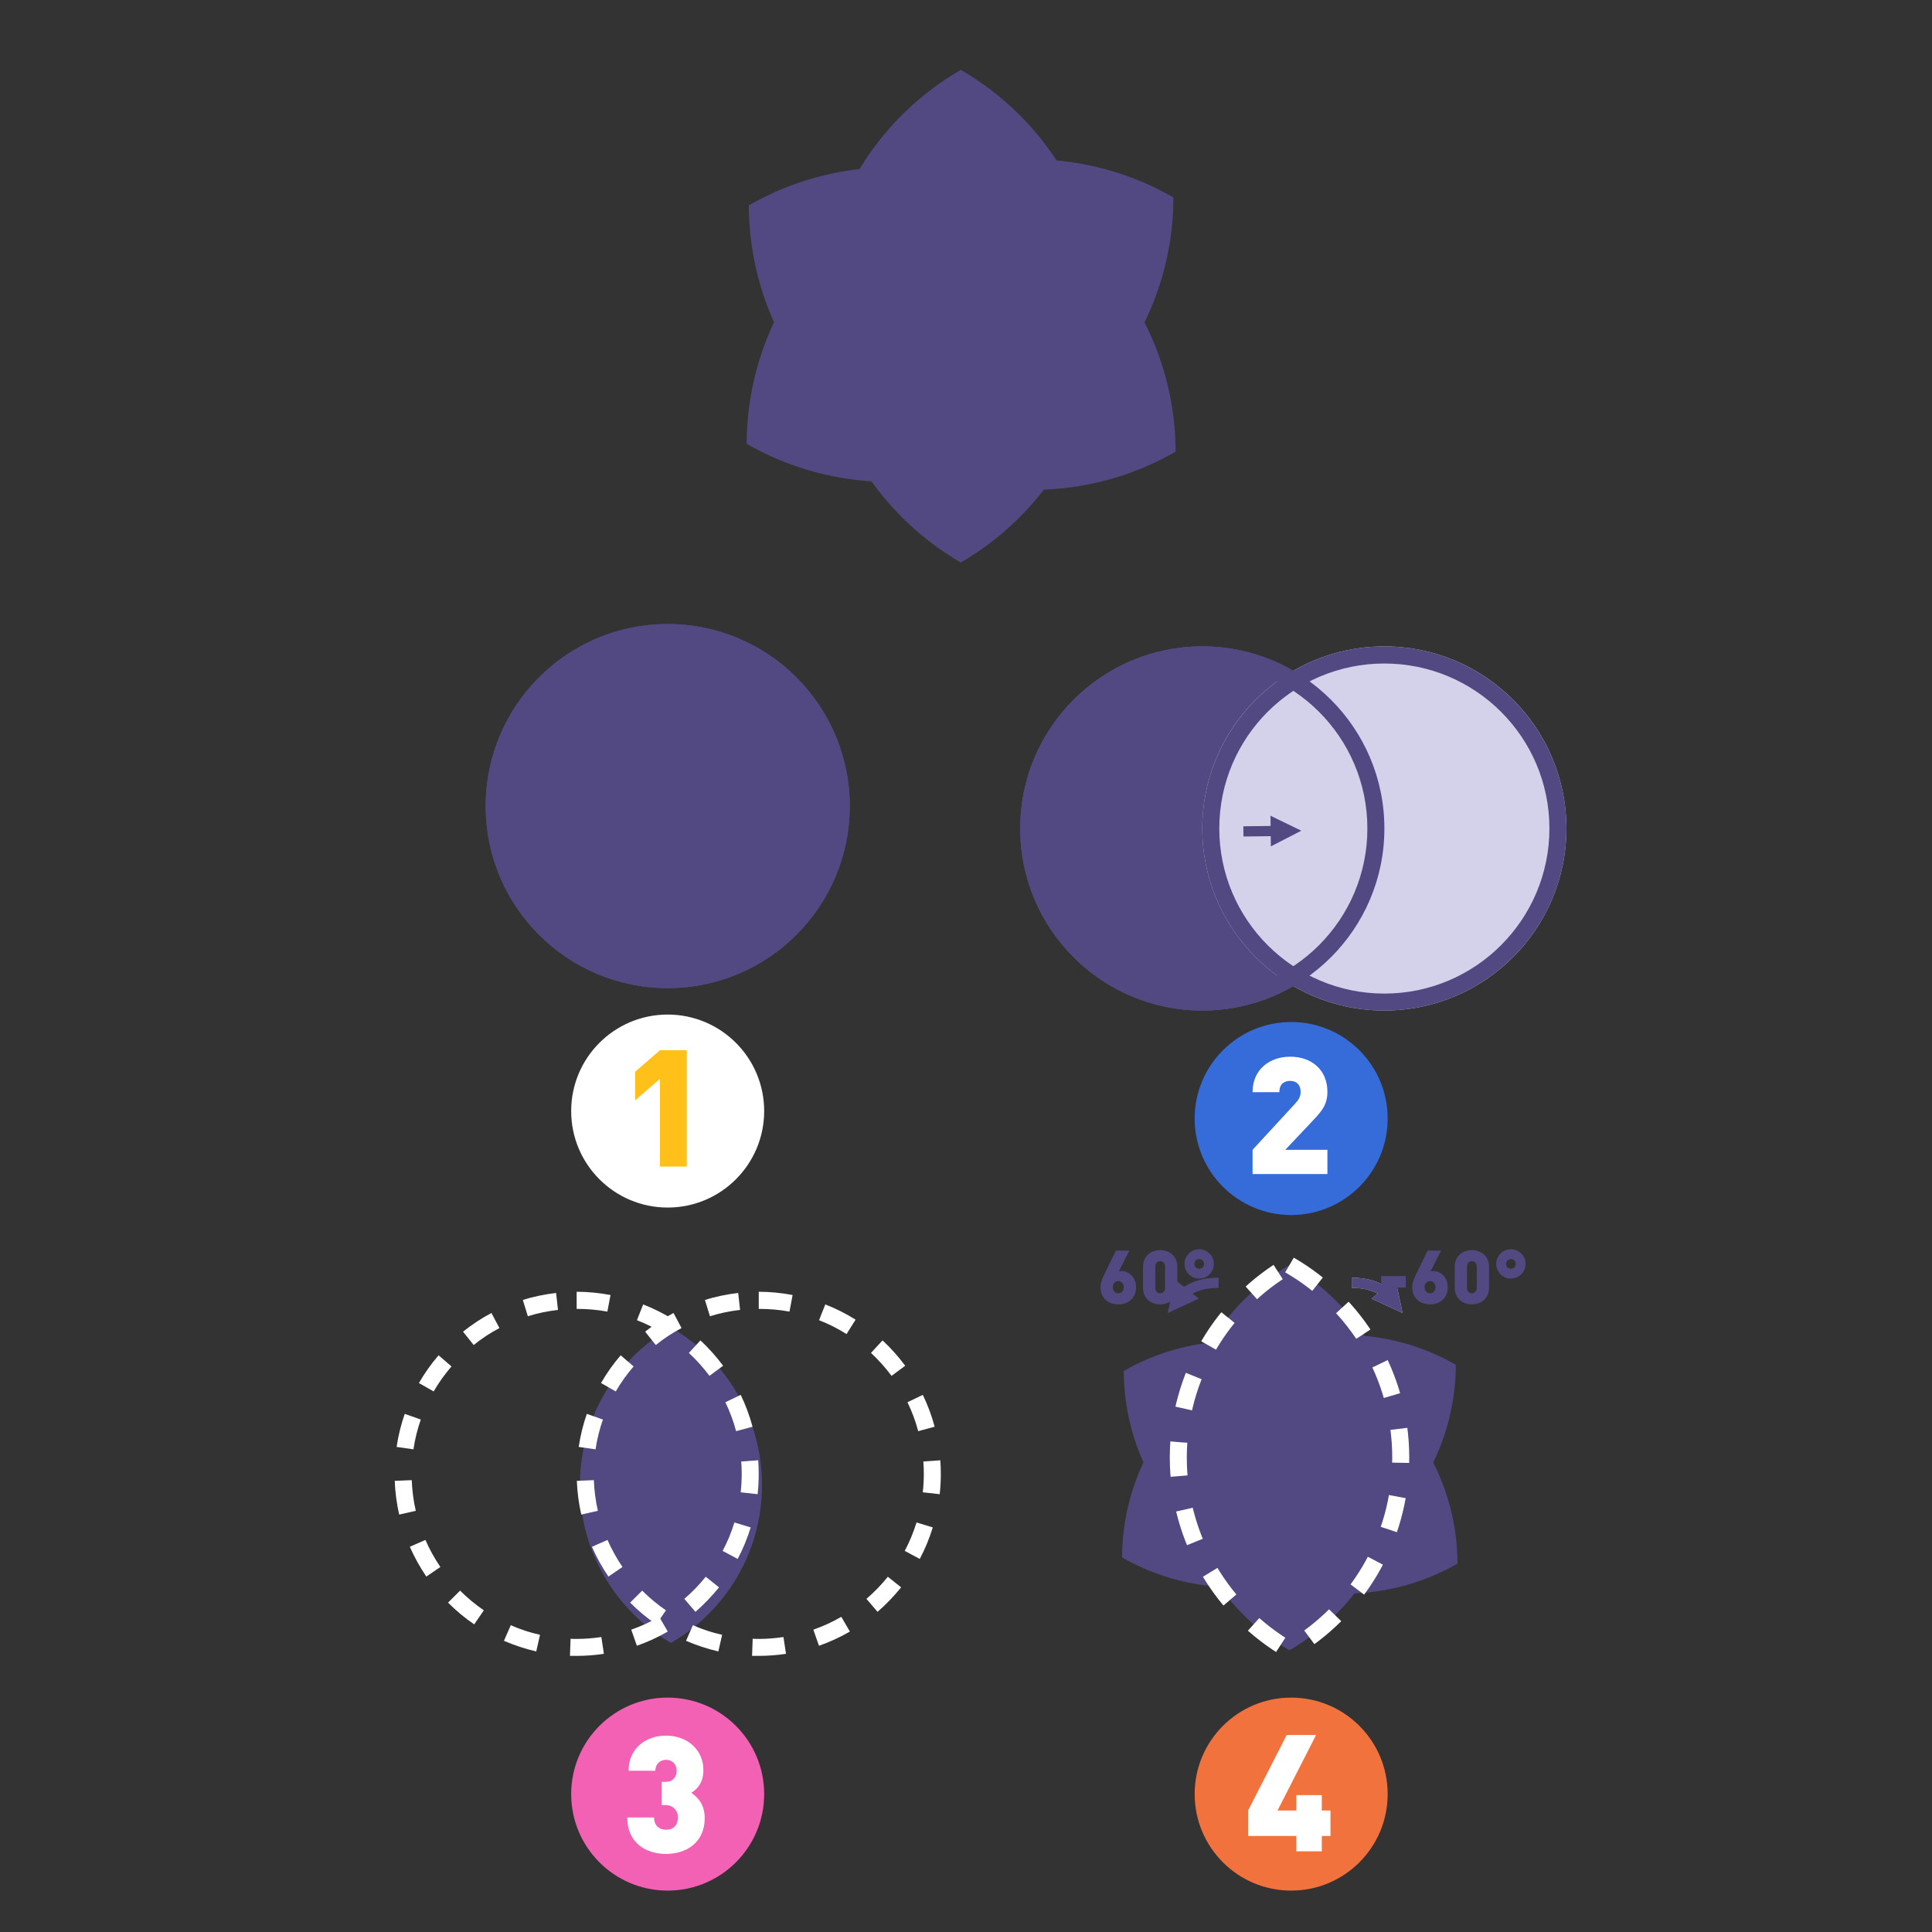 <?xml version="1.0" encoding="UTF-8" standalone="no"?>
<!DOCTYPE svg PUBLIC "-//W3C//DTD SVG 1.1//EN" "http://www.w3.org/Graphics/SVG/1.1/DTD/svg11.dtd">
<svg width="100%" height="100%" viewBox="0 0 1182 1182" version="1.1" xmlns="http://www.w3.org/2000/svg" xmlns:xlink="http://www.w3.org/1999/xlink" xml:space="preserve" xmlns:serif="http://www.serif.com/" style="fill-rule:evenodd;clip-rule:evenodd;stroke-miterlimit:10;">
    <rect x="0" y="0" width="1182" height="1182" fill="#333333" stroke="none"/>
    <g transform="matrix(1,0,0,1,-6386,-27072)">
        <g transform="matrix(0.891,0,0,0.891,3767.17,27072.5)">
            <g id="_9_UitgewerkteVoorbeelden" serif:id="9_UitgewerkteVoorbeelden">
                <g transform="matrix(1,0,0,1,562.026,423.515)">
                    <g transform="matrix(0.561,0,0,0.561,-5668.1,-8389.08)">
                        <circle cx="15921.3" cy="15566.9" r="118.11" style="fill:rgb(54,108,217);"/>
                    </g>
                    <g transform="matrix(1.122,0,0,1.122,-14557,-17058.2)">
                        <g transform="matrix(100,0,0,100,15854.1,15543.9)">
                            <path d="M0.511,-0L0.511,-0.148L0.253,-0.148L0.423,-0.328C0.48,-0.388 0.511,-0.428 0.511,-0.503C0.511,-0.637 0.415,-0.718 0.283,-0.718C0.159,-0.718 0.053,-0.641 0.053,-0.501L0.217,-0.501C0.217,-0.556 0.253,-0.57 0.283,-0.57C0.325,-0.57 0.347,-0.543 0.347,-0.504C0.347,-0.474 0.337,-0.456 0.311,-0.428L0.053,-0.148L0.053,-0L0.511,-0Z" style="fill:white;fill-rule:nonzero;"/>
                        </g>
                    </g>
                </g>
                <g transform="matrix(1,0,0,1,133.908,418.391)">
                    <g transform="matrix(0.561,0,0,0.561,-5668.1,-8389.08)">
                        <circle cx="15921.3" cy="15566.9" r="118.11" style="fill:white;"/>
                    </g>
                    <g transform="matrix(1.122,0,0,1.122,-14557,-17058.2)">
                        <g transform="matrix(100,0,0,100,15854.1,15543.9)">
                            <path d="M0.406,-0L0.406,-0.712L0.242,-0.712L0.09,-0.58L0.09,-0.405L0.242,-0.537L0.242,-0L0.406,-0Z" style="fill:rgb(254,192,25);fill-rule:nonzero;"/>
                        </g>
                    </g>
                </g>
                <g transform="matrix(1,0,0,1,133.908,887.4)">
                    <g transform="matrix(0.561,0,0,0.561,-5668.1,-8389.08)">
                        <circle cx="15921.3" cy="15566.9" r="118.11" style="fill:rgb(242,97,180);"/>
                    </g>
                    <g transform="matrix(1.122,0,0,1.122,-14557,-17058.2)">
                        <g transform="matrix(100,0,0,100,15854.1,15543.9)">
                            <path d="M0.516,-0.213C0.516,-0.298 0.473,-0.341 0.434,-0.368C0.47,-0.391 0.508,-0.429 0.508,-0.507C0.508,-0.63 0.411,-0.718 0.279,-0.718C0.152,-0.718 0.05,-0.637 0.05,-0.503L0.214,-0.503C0.214,-0.546 0.245,-0.57 0.279,-0.57C0.313,-0.57 0.344,-0.547 0.344,-0.502C0.344,-0.47 0.325,-0.435 0.276,-0.435L0.253,-0.435L0.253,-0.293L0.276,-0.293C0.32,-0.293 0.352,-0.261 0.352,-0.218C0.352,-0.167 0.322,-0.142 0.279,-0.142C0.238,-0.142 0.206,-0.167 0.206,-0.217L0.042,-0.217C0.042,-0.057 0.161,0.006 0.279,0.006C0.404,0.006 0.516,-0.064 0.516,-0.213Z" style="fill:rgb(242,97,180);fill-rule:nonzero;"/>
                        </g>
                    </g>
                </g>
                <g transform="matrix(1.122,0,0,1.122,-14423.1,-16168.5)">
                    <g transform="matrix(100,0,0,100,15854.1,15543.9)">
                        <path d="M0.516,-0.213C0.516,-0.298 0.473,-0.341 0.434,-0.368C0.47,-0.391 0.508,-0.429 0.508,-0.507C0.508,-0.63 0.411,-0.718 0.279,-0.718C0.152,-0.718 0.05,-0.637 0.05,-0.503L0.214,-0.503C0.214,-0.546 0.245,-0.57 0.279,-0.57C0.313,-0.57 0.344,-0.547 0.344,-0.502C0.344,-0.47 0.325,-0.435 0.276,-0.435L0.253,-0.435L0.253,-0.293L0.276,-0.293C0.32,-0.293 0.352,-0.261 0.352,-0.218C0.352,-0.167 0.322,-0.142 0.279,-0.142C0.238,-0.142 0.206,-0.167 0.206,-0.217L0.042,-0.217C0.042,-0.057 0.161,0.006 0.279,0.006C0.404,0.006 0.516,-0.064 0.516,-0.213Z" style="fill:white;fill-rule:nonzero;"/>
                    </g>
                </g>
                <g transform="matrix(1,0,0,1,562.026,887.4)">
                    <g transform="matrix(0.561,0,0,0.561,-5668.1,-8389.08)">
                        <circle cx="15921.3" cy="15566.9" r="118.11" style="fill:rgb(242,114,61);"/>
                    </g>
                    <g transform="matrix(1.122,0,0,1.122,-14557,-17058.2)">
                        <g transform="matrix(100,0,0,100,15854.1,15543.9)">
                            <path d="M0.53,-0.094L0.53,-0.25L0.477,-0.25L0.477,-0.344L0.321,-0.344L0.321,-0.25L0.206,-0.25L0.442,-0.712L0.262,-0.712L0.026,-0.25L0.026,-0.094L0.321,-0.094L0.321,-0L0.477,-0L0.477,-0.094L0.53,-0.094Z" style="fill:rgb(242,114,61);fill-rule:nonzero;"/>
                        </g>
                    </g>
                </g>
                <g transform="matrix(1.122,0,0,1.122,-13995,-16169.6)">
                    <g transform="matrix(100,0,0,100,15854.1,15543.9)">
                        <path d="M0.53,-0.094L0.53,-0.25L0.477,-0.25L0.477,-0.344L0.321,-0.344L0.321,-0.25L0.206,-0.25L0.442,-0.712L0.262,-0.712L0.026,-0.25L0.026,-0.094L0.321,-0.094L0.321,-0L0.477,-0L0.477,-0.094L0.53,-0.094Z" style="fill:white;fill-rule:nonzero;"/>
                    </g>
                </g>
                <g transform="matrix(1.176,0,0,1.176,-2355.05,-19707.2)">
                    <circle cx="4891.78" cy="17228" r="106.299" style="fill:rgb(82,73,130);"/>
                    <path d="M4891.78,17121.7C4950.45,17121.7 4998.08,17169.4 4998.08,17228C4998.08,17286.7 4950.45,17334.3 4891.78,17334.3C4833.12,17334.3 4785.48,17286.7 4785.48,17228C4785.48,17169.4 4833.12,17121.7 4891.78,17121.7ZM4891.78,17131.7C4838.6,17131.7 4795.42,17174.8 4795.42,17228C4795.42,17281.2 4838.6,17324.4 4891.78,17324.4C4944.97,17324.4 4988.15,17281.2 4988.15,17228C4988.15,17174.8 4944.97,17131.7 4891.78,17131.7Z" style="fill:rgb(82,73,130);"/>
                </g>
                <g transform="matrix(0.782,0,0,0.782,740.019,333.533)">
                    <g transform="matrix(1.504,0,0,1.504,-3489.28,-25610.7)">
                        <circle cx="4891.78" cy="17228" r="106.299" style="fill:rgb(82,73,130);"/>
                        <path d="M4891.78,17121.7C4950.45,17121.7 4998.08,17169.4 4998.08,17228C4998.08,17286.7 4950.45,17334.3 4891.78,17334.3C4833.12,17334.3 4785.48,17286.7 4785.48,17228C4785.48,17169.4 4833.12,17121.7 4891.78,17121.7ZM4891.78,17131.7C4838.6,17131.7 4795.42,17174.8 4795.42,17228C4795.42,17281.2 4838.6,17324.4 4891.78,17324.4C4944.97,17324.4 4988.15,17281.2 4988.15,17228C4988.15,17174.8 4944.97,17131.7 4891.78,17131.7Z" style="fill:rgb(82,73,130);"/>
                    </g>
                    <g transform="matrix(1.504,0,0,1.504,-3329.44,-25610.7)">
                        <circle cx="4891.78" cy="17228" r="106.299" style="fill:rgb(212,209,235);"/>
                        <path d="M4891.78,17121.7C4950.45,17121.7 4998.08,17169.4 4998.08,17228C4998.08,17286.7 4950.45,17334.3 4891.78,17334.3C4833.12,17334.3 4785.48,17286.7 4785.48,17228C4785.48,17169.4 4833.12,17121.7 4891.78,17121.7ZM4891.78,17131.7C4838.6,17131.7 4795.42,17174.8 4795.42,17228C4795.42,17281.2 4838.6,17324.4 4891.78,17324.4C4944.97,17324.4 4988.15,17281.2 4988.15,17228C4988.15,17174.8 4944.97,17131.7 4891.78,17131.7Z" style="fill:rgb(82,73,130);"/>
                    </g>
                    <g transform="matrix(1.504,0,0,1.504,-3489.28,-25610.7)">
                        <path d="M4891.78,17121.7C4950.45,17121.7 4998.08,17169.4 4998.08,17228C4998.08,17286.7 4950.45,17334.3 4891.78,17334.3C4833.12,17334.3 4785.48,17286.7 4785.48,17228C4785.48,17169.4 4833.12,17121.7 4891.78,17121.7ZM4891.78,17131.7C4838.6,17131.7 4795.42,17174.8 4795.42,17228C4795.42,17281.2 4838.6,17324.4 4891.78,17324.4C4944.97,17324.4 4988.15,17281.2 4988.15,17228C4988.15,17174.8 4944.97,17131.7 4891.78,17131.7Z" style="fill:rgb(82,73,130);"/>
                    </g>
                </g>
                <g transform="matrix(-0.878,0,0,0.878,8755.76,-15012)">
                    <g transform="matrix(-1.278,0,0,1.278,6626.78,17101.1)">
                        <path d="M779.251,514.969L797.885,505.367L779.023,496.221L779.251,514.969Z" style="fill:rgb(82,73,130);"/>
                        <path d="M782.886,505.549C773.222,505.667 762.452,505.798 762.452,505.798" style="fill:none;stroke:rgb(82,73,130);stroke-width:6.25px;"/>
                    </g>
                </g>
                <g transform="matrix(0.878,0,0,0.878,-1010.09,-14647.2)">
                    <path d="M5022.77,17720C5065.33,17744.6 5093.99,17790.6 5093.99,17843.3C5093.99,17896 5065.33,17942 5022.77,17966.7C4980.21,17942 4951.55,17896 4951.55,17843.3C4951.55,17790.6 4980.21,17744.6 5022.77,17720Z" style="fill:rgb(82,73,130);"/>
                </g>
                <g transform="matrix(1.176,0,0,1.176,-2292.53,-19248.7)">
                    <path d="M4788.15,17251.8C4786.7,17245.4 4785.81,17238.8 4785.56,17232.1L4795.49,17231.7C4795.72,17237.8 4796.52,17243.8 4797.84,17249.6L4788.15,17251.8ZM4791.4,17193L4800.78,17196.3C4798.82,17201.9 4797.37,17207.7 4796.48,17213.7L4786.65,17212.3C4787.64,17205.6 4789.24,17199.2 4791.4,17193ZM4811.16,17158.8L4818.7,17165.3C4814.79,17169.8 4811.3,17174.7 4808.28,17179.9L4799.68,17175C4803,17169.2 4806.85,17163.8 4811.16,17158.8ZM4842.02,17134.1L4846.69,17142.9C4841.36,17145.7 4836.33,17149 4831.65,17152.8L4825.44,17145C4830.6,17140.9 4836.15,17137.2 4842.02,17134.1ZM4879.77,17122.4L4880.88,17132.3C4874.83,17133 4868.95,17134.2 4863.28,17136L4860.35,17126.5C4866.59,17124.5 4873.09,17123.2 4879.77,17122.4ZM4911.55,17123.6L4909.71,17133.3C4903.9,17132.2 4897.91,17131.7 4891.78,17131.7L4891.78,17121.7C4898.54,17121.7 4905.14,17122.4 4911.55,17123.6ZM4948.32,17138L4943.03,17146.4C4937.98,17143.2 4932.61,17140.5 4926.98,17138.3L4930.62,17129.1C4936.82,17131.5 4942.75,17134.5 4948.32,17138ZM4977.29,17164.9L4969.31,17170.8C4965.73,17166 4961.7,17161.5 4957.3,17157.4L4964.06,17150.1C4968.91,17154.6 4973.35,17159.6 4977.29,17164.9ZM4994.48,17200.5L4984.88,17203.1C4983.31,17197.2 4981.2,17191.6 4978.61,17186.2L4987.56,17181.9C4990.42,17187.8 4992.74,17194 4994.48,17200.5ZM4997.43,17239.9L4987.55,17238.8C4987.94,17235.3 4988.15,17231.7 4988.15,17228C4988.15,17225.6 4988.06,17223.2 4987.88,17220.8L4997.79,17220.1C4997.98,17222.7 4998.08,17225.4 4998.08,17228C4998.08,17232 4997.86,17236 4997.43,17239.9ZM4985.79,17277.7L4977.01,17273C4979.8,17267.8 4982.11,17262.2 4983.89,17256.4L4993.39,17259.3C4991.42,17265.7 4988.87,17271.9 4985.79,17277.7ZM4961.14,17308.6L4954.65,17301C4959.2,17297.1 4963.39,17292.8 4967.14,17288.1L4974.91,17294.3C4970.77,17299.4 4966.16,17304.2 4961.14,17308.6ZM4926.94,17328.4L4923.65,17319C4929.36,17317 4934.83,17314.5 4939.99,17311.5L4944.97,17320.1C4939.28,17323.4 4933.24,17326.2 4926.94,17328.4ZM4887.87,17334.3L4888.23,17324.3C4889.41,17324.4 4890.59,17324.4 4891.78,17324.4C4896.69,17324.4 4901.5,17324 4906.2,17323.3L4907.68,17333.1C4902.49,17333.9 4897.19,17334.3 4891.78,17334.3C4890.47,17334.3 4889.17,17334.3 4887.87,17334.3ZM4849.33,17325.5L4853.31,17316.4C4858.76,17318.8 4864.47,17320.7 4870.39,17322L4868.19,17331.7C4861.65,17330.2 4855.35,17328.1 4849.33,17325.5ZM4816.68,17303.2L4823.71,17296.2C4827.95,17300.4 4832.59,17304.3 4837.57,17307.7L4831.97,17315.9C4826.48,17312.2 4821.37,17307.9 4816.68,17303.2ZM4794.37,17270.6L4803.47,17266.6C4805.9,17272.2 4808.83,17277.4 4812.2,17282.4L4804,17288C4800.28,17282.5 4797.05,17276.7 4794.37,17270.6Z" style="fill:white;"/>
                </g>
                <g transform="matrix(1.176,0,0,1.176,-2417.57,-19248.7)">
                    <path d="M4788.15,17251.8C4786.7,17245.4 4785.81,17238.8 4785.56,17232.1L4795.49,17231.7C4795.72,17237.8 4796.52,17243.8 4797.84,17249.6L4788.15,17251.8ZM4791.4,17193L4800.78,17196.3C4798.82,17201.9 4797.37,17207.7 4796.48,17213.7L4786.65,17212.3C4787.64,17205.6 4789.24,17199.2 4791.4,17193ZM4811.16,17158.8L4818.7,17165.3C4814.79,17169.8 4811.3,17174.7 4808.28,17179.9L4799.68,17175C4803,17169.2 4806.85,17163.8 4811.16,17158.8ZM4842.02,17134.1L4846.69,17142.9C4841.36,17145.7 4836.33,17149 4831.65,17152.8L4825.44,17145C4830.6,17140.9 4836.15,17137.2 4842.02,17134.1ZM4879.77,17122.4L4880.88,17132.3C4874.83,17133 4868.95,17134.2 4863.28,17136L4860.35,17126.5C4866.59,17124.5 4873.09,17123.2 4879.77,17122.4ZM4911.55,17123.6L4909.71,17133.3C4903.9,17132.2 4897.91,17131.7 4891.78,17131.7L4891.78,17121.7C4898.54,17121.7 4905.14,17122.4 4911.55,17123.6ZM4948.32,17138L4943.03,17146.4C4937.98,17143.2 4932.61,17140.5 4926.98,17138.3L4930.62,17129.1C4936.82,17131.5 4942.75,17134.5 4948.32,17138ZM4977.29,17164.9L4969.31,17170.8C4965.73,17166 4961.7,17161.5 4957.3,17157.4L4964.06,17150.1C4968.91,17154.6 4973.35,17159.6 4977.29,17164.9ZM4994.48,17200.5L4984.88,17203.1C4983.31,17197.2 4981.2,17191.6 4978.61,17186.2L4987.56,17181.9C4990.42,17187.8 4992.74,17194 4994.48,17200.5ZM4997.43,17239.9L4987.55,17238.8C4987.94,17235.3 4988.15,17231.7 4988.15,17228C4988.15,17225.6 4988.06,17223.2 4987.88,17220.8L4997.79,17220.1C4997.98,17222.7 4998.08,17225.4 4998.08,17228C4998.08,17232 4997.86,17236 4997.43,17239.9ZM4985.79,17277.7L4977.01,17273C4979.8,17267.8 4982.11,17262.2 4983.89,17256.4L4993.39,17259.3C4991.42,17265.7 4988.87,17271.9 4985.79,17277.7ZM4961.14,17308.6L4954.65,17301C4959.2,17297.1 4963.39,17292.8 4967.14,17288.1L4974.91,17294.3C4970.77,17299.4 4966.16,17304.2 4961.14,17308.6ZM4926.94,17328.4L4923.65,17319C4929.36,17317 4934.83,17314.5 4939.99,17311.5L4944.97,17320.1C4939.28,17323.4 4933.24,17326.2 4926.94,17328.4ZM4887.87,17334.3L4888.23,17324.3C4889.41,17324.4 4890.59,17324.4 4891.78,17324.4C4896.69,17324.4 4901.5,17324 4906.2,17323.3L4907.68,17333.1C4902.49,17333.9 4897.19,17334.3 4891.78,17334.3C4890.47,17334.3 4889.17,17334.3 4887.87,17334.3ZM4849.33,17325.5L4853.31,17316.4C4858.76,17318.8 4864.47,17320.7 4870.39,17322L4868.19,17331.7C4861.65,17330.2 4855.35,17328.1 4849.33,17325.5ZM4816.68,17303.2L4823.71,17296.2C4827.95,17300.4 4832.59,17304.3 4837.57,17307.7L4831.97,17315.9C4826.48,17312.2 4821.37,17307.9 4816.68,17303.2ZM4794.37,17270.6L4803.47,17266.6C4805.9,17272.2 4808.83,17277.4 4812.2,17282.4L4804,17288C4800.28,17282.5 4797.05,17276.7 4794.37,17270.6Z" style="fill:white;"/>
                </g>
                <g transform="matrix(0.782,0,0,0.782,740.814,248.647)">
                    <g transform="matrix(1.168,0,0,1.168,-812.593,-95.46)">
                        <g transform="matrix(0.587,1.017,-1.017,0.587,19269.9,-14674.9)">
                            <path d="M5022.77,17720C5065.33,17744.6 5093.99,17790.6 5093.99,17843.3C5093.99,17896 5065.33,17942 5022.77,17966.7C4980.21,17942 4951.55,17896 4951.55,17843.3C4951.55,17790.6 4980.21,17744.6 5022.77,17720Z" style="fill:rgb(82,73,130);"/>
                        </g>
                        <g transform="matrix(-0.587,1.017,-1.017,-0.587,25167.9,6277.83)">
                            <path d="M5022.77,17720C5065.33,17744.6 5093.99,17790.6 5093.99,17843.3C5093.99,17896 5065.33,17942 5022.77,17966.7C4980.21,17942 4951.55,17896 4951.55,17843.3C4951.55,17790.6 4980.21,17744.6 5022.77,17720Z" style="fill:rgb(82,73,130);"/>
                        </g>
                        <g transform="matrix(1.174,0,0,1.174,-1824.72,-20043.4)">
                            <path d="M5022.77,17720C5065.33,17744.6 5093.99,17790.6 5093.99,17843.3C5093.99,17896 5065.33,17942 5022.77,17966.7C4980.21,17942 4951.55,17896 4951.55,17843.3C4951.55,17790.6 4980.21,17744.6 5022.77,17720Z" style="fill:rgb(82,73,130);stroke:white;stroke-width:10.89px;stroke-linejoin:bevel;stroke-dasharray:21.78,21.78,0,0;"/>
                        </g>
                    </g>
                    <g transform="matrix(1.122,0,0,1.122,-2298.49,-19078.3)">
                        <g transform="matrix(1.278,-0,-0,1.278,4552.18,16717.5)">
                            <path d="M856.042,785.342L860.397,805.848L841.379,797.029L856.042,785.342Z" style="fill:rgb(216,212,236);"/>
                            <path d="M829.242,787.37C837.544,787.247 844.931,789.224 851.048,794.118" style="fill:none;stroke:rgb(216,212,236);stroke-width:6.25px;"/>
                        </g>
                    </g>
                    <g transform="matrix(1.122,0,0,1.122,-2298.49,-19078.3)">
                        <g transform="matrix(1.278,-0,-0,1.278,4552.18,16717.5)">
                            <path d="M856.042,785.342L860.397,805.848L841.379,797.029L856.042,785.342Z" style="fill:rgb(82,73,130);"/>
                            <path d="M829.242,787.37C837.544,787.247 844.931,789.224 851.048,794.118" style="fill:none;stroke:rgb(82,73,130);stroke-width:6.25px;"/>
                        </g>
                    </g>
                    <g transform="matrix(-1.122,0,0,1.122,10178.5,-19078.3)">
                        <g transform="matrix(-1.278,0,0,1.278,6566.53,16717.5)">
                            <path d="M734.336,797.029L715.318,805.848L719.673,785.342L734.336,797.029Z" style="fill:rgb(82,73,130);"/>
                            <path d="M746.472,787.37C738.171,787.247 730.783,789.224 724.667,794.118" style="fill:none;stroke:rgb(82,73,130);stroke-width:6.25px;"/>
                        </g>
                    </g>
                    <g transform="matrix(1.435,0,0,1.435,-4038.38,-24536.1)">
                        <g transform="matrix(45.833,0,0,45.833,5616.13,17674.1)">
                            <rect x="0.049" y="-0.372" width="0.328" height="0.154" style="fill:rgb(82,73,130);fill-rule:nonzero;"/>
                        </g>
                        <g transform="matrix(45.833,0,0,45.833,5635.66,17674.1)">
                            <path d="M0.512,-0.223C0.512,-0.364 0.409,-0.438 0.322,-0.438C0.311,-0.438 0.296,-0.438 0.282,-0.433L0.423,-0.712L0.243,-0.712L0.106,-0.43C0.073,-0.363 0.038,-0.296 0.038,-0.223C0.038,-0.072 0.147,0.006 0.275,0.006C0.403,0.006 0.512,-0.072 0.512,-0.223ZM0.348,-0.223C0.348,-0.17 0.315,-0.142 0.275,-0.142C0.235,-0.142 0.202,-0.17 0.202,-0.223C0.202,-0.276 0.235,-0.304 0.275,-0.304C0.315,-0.304 0.348,-0.276 0.348,-0.223Z" style="fill:rgb(82,73,130);fill-rule:nonzero;"/>
                        </g>
                        <g transform="matrix(45.833,0,0,45.833,5661.14,17674.1)">
                            <path d="M0.507,-0.216L0.507,-0.496C0.507,-0.643 0.396,-0.718 0.278,-0.718C0.16,-0.718 0.049,-0.643 0.049,-0.496L0.049,-0.216C0.049,-0.069 0.16,0.006 0.278,0.006C0.396,0.006 0.507,-0.069 0.507,-0.216ZM0.343,-0.215C0.343,-0.165 0.313,-0.142 0.278,-0.142C0.243,-0.142 0.213,-0.165 0.213,-0.215L0.213,-0.496C0.213,-0.546 0.243,-0.57 0.278,-0.57C0.313,-0.57 0.343,-0.546 0.343,-0.496L0.343,-0.215Z" style="fill:rgb(82,73,130);fill-rule:nonzero;"/>
                        </g>
                        <g transform="matrix(45.833,0,0,45.833,5686.62,17674.1)">
                            <path d="M0.439,-0.534C0.439,-0.642 0.351,-0.73 0.243,-0.73C0.135,-0.73 0.047,-0.642 0.047,-0.534C0.047,-0.426 0.135,-0.338 0.243,-0.338C0.351,-0.338 0.439,-0.426 0.439,-0.534ZM0.308,-0.534C0.308,-0.498 0.279,-0.469 0.243,-0.469C0.207,-0.469 0.178,-0.498 0.178,-0.534C0.178,-0.57 0.207,-0.599 0.243,-0.599C0.279,-0.599 0.308,-0.57 0.308,-0.534Z" style="fill:rgb(82,73,130);fill-rule:nonzero;"/>
                        </g>
                    </g>
                    <g transform="matrix(1.435,0,0,1.435,-4278.99,-24536.1)">
                        <g transform="matrix(45.833,0,0,45.833,5612.59,17674.1)">
                            <path d="M0.512,-0.223C0.512,-0.364 0.409,-0.438 0.322,-0.438C0.311,-0.438 0.296,-0.438 0.282,-0.433L0.423,-0.712L0.243,-0.712L0.106,-0.43C0.073,-0.363 0.038,-0.296 0.038,-0.223C0.038,-0.072 0.147,0.006 0.275,0.006C0.403,0.006 0.512,-0.072 0.512,-0.223ZM0.348,-0.223C0.348,-0.17 0.315,-0.142 0.275,-0.142C0.235,-0.142 0.202,-0.17 0.202,-0.223C0.202,-0.276 0.235,-0.304 0.275,-0.304C0.315,-0.304 0.348,-0.276 0.348,-0.223Z" style="fill:rgb(82,73,130);fill-rule:nonzero;"/>
                        </g>
                        <g transform="matrix(45.833,0,0,45.833,5638.08,17674.1)">
                            <path d="M0.507,-0.216L0.507,-0.496C0.507,-0.643 0.396,-0.718 0.278,-0.718C0.16,-0.718 0.049,-0.643 0.049,-0.496L0.049,-0.216C0.049,-0.069 0.16,0.006 0.278,0.006C0.396,0.006 0.507,-0.069 0.507,-0.216ZM0.343,-0.215C0.343,-0.165 0.313,-0.142 0.278,-0.142C0.243,-0.142 0.213,-0.165 0.213,-0.215L0.213,-0.496C0.213,-0.546 0.243,-0.57 0.278,-0.57C0.313,-0.57 0.343,-0.546 0.343,-0.496L0.343,-0.215Z" style="fill:rgb(82,73,130);fill-rule:nonzero;"/>
                        </g>
                        <g transform="matrix(45.833,0,0,45.833,5663.56,17674.1)">
                            <path d="M0.439,-0.534C0.439,-0.642 0.351,-0.73 0.243,-0.73C0.135,-0.73 0.047,-0.642 0.047,-0.534C0.047,-0.426 0.135,-0.338 0.243,-0.338C0.351,-0.338 0.439,-0.426 0.439,-0.534ZM0.308,-0.534C0.308,-0.498 0.279,-0.469 0.243,-0.469C0.207,-0.469 0.178,-0.498 0.178,-0.534C0.178,-0.57 0.207,-0.599 0.243,-0.599C0.279,-0.599 0.308,-0.57 0.308,-0.534Z" style="fill:rgb(82,73,130);fill-rule:nonzero;"/>
                        </g>
                    </g>
                </g>
                <g transform="matrix(1.168,0,0,1.168,-1157.19,-840.133)">
                    <g transform="matrix(0.587,1.017,-1.017,0.587,19269.9,-14674.9)">
                        <path d="M5022.77,17720C5065.33,17744.6 5093.99,17790.6 5093.99,17843.3C5093.99,17896 5065.33,17942 5022.77,17966.7C4980.21,17942 4951.55,17896 4951.55,17843.3C4951.55,17790.6 4980.21,17744.6 5022.77,17720Z" style="fill:rgb(82,73,130);"/>
                    </g>
                    <g transform="matrix(-0.587,1.017,-1.017,-0.587,25167.9,6277.83)">
                        <path d="M5022.77,17720C5065.33,17744.6 5093.99,17790.6 5093.99,17843.3C5093.99,17896 5065.33,17942 5022.77,17966.7C4980.21,17942 4951.55,17896 4951.55,17843.3C4951.55,17790.6 4980.21,17744.6 5022.77,17720Z" style="fill:rgb(82,73,130);"/>
                    </g>
                    <g transform="matrix(1.174,0,0,1.174,-1824.72,-20043.4)">
                        <path d="M5022.77,17720C5065.33,17744.6 5093.99,17790.6 5093.99,17843.3C5093.99,17896 5065.33,17942 5022.77,17966.7C4980.21,17942 4951.55,17896 4951.55,17843.3C4951.55,17790.6 4980.21,17744.6 5022.77,17720Z" style="fill:rgb(82,73,130);"/>
                    </g>
                </g>
                <g transform="matrix(1.348,0,0,1.261,-1290.93,-163.559)">
                    <rect x="3137.14" y="129.743" width="982.963" height="1051.36" style="fill:none;"/>
                </g>
            </g>
        </g>
    </g>
</svg>
